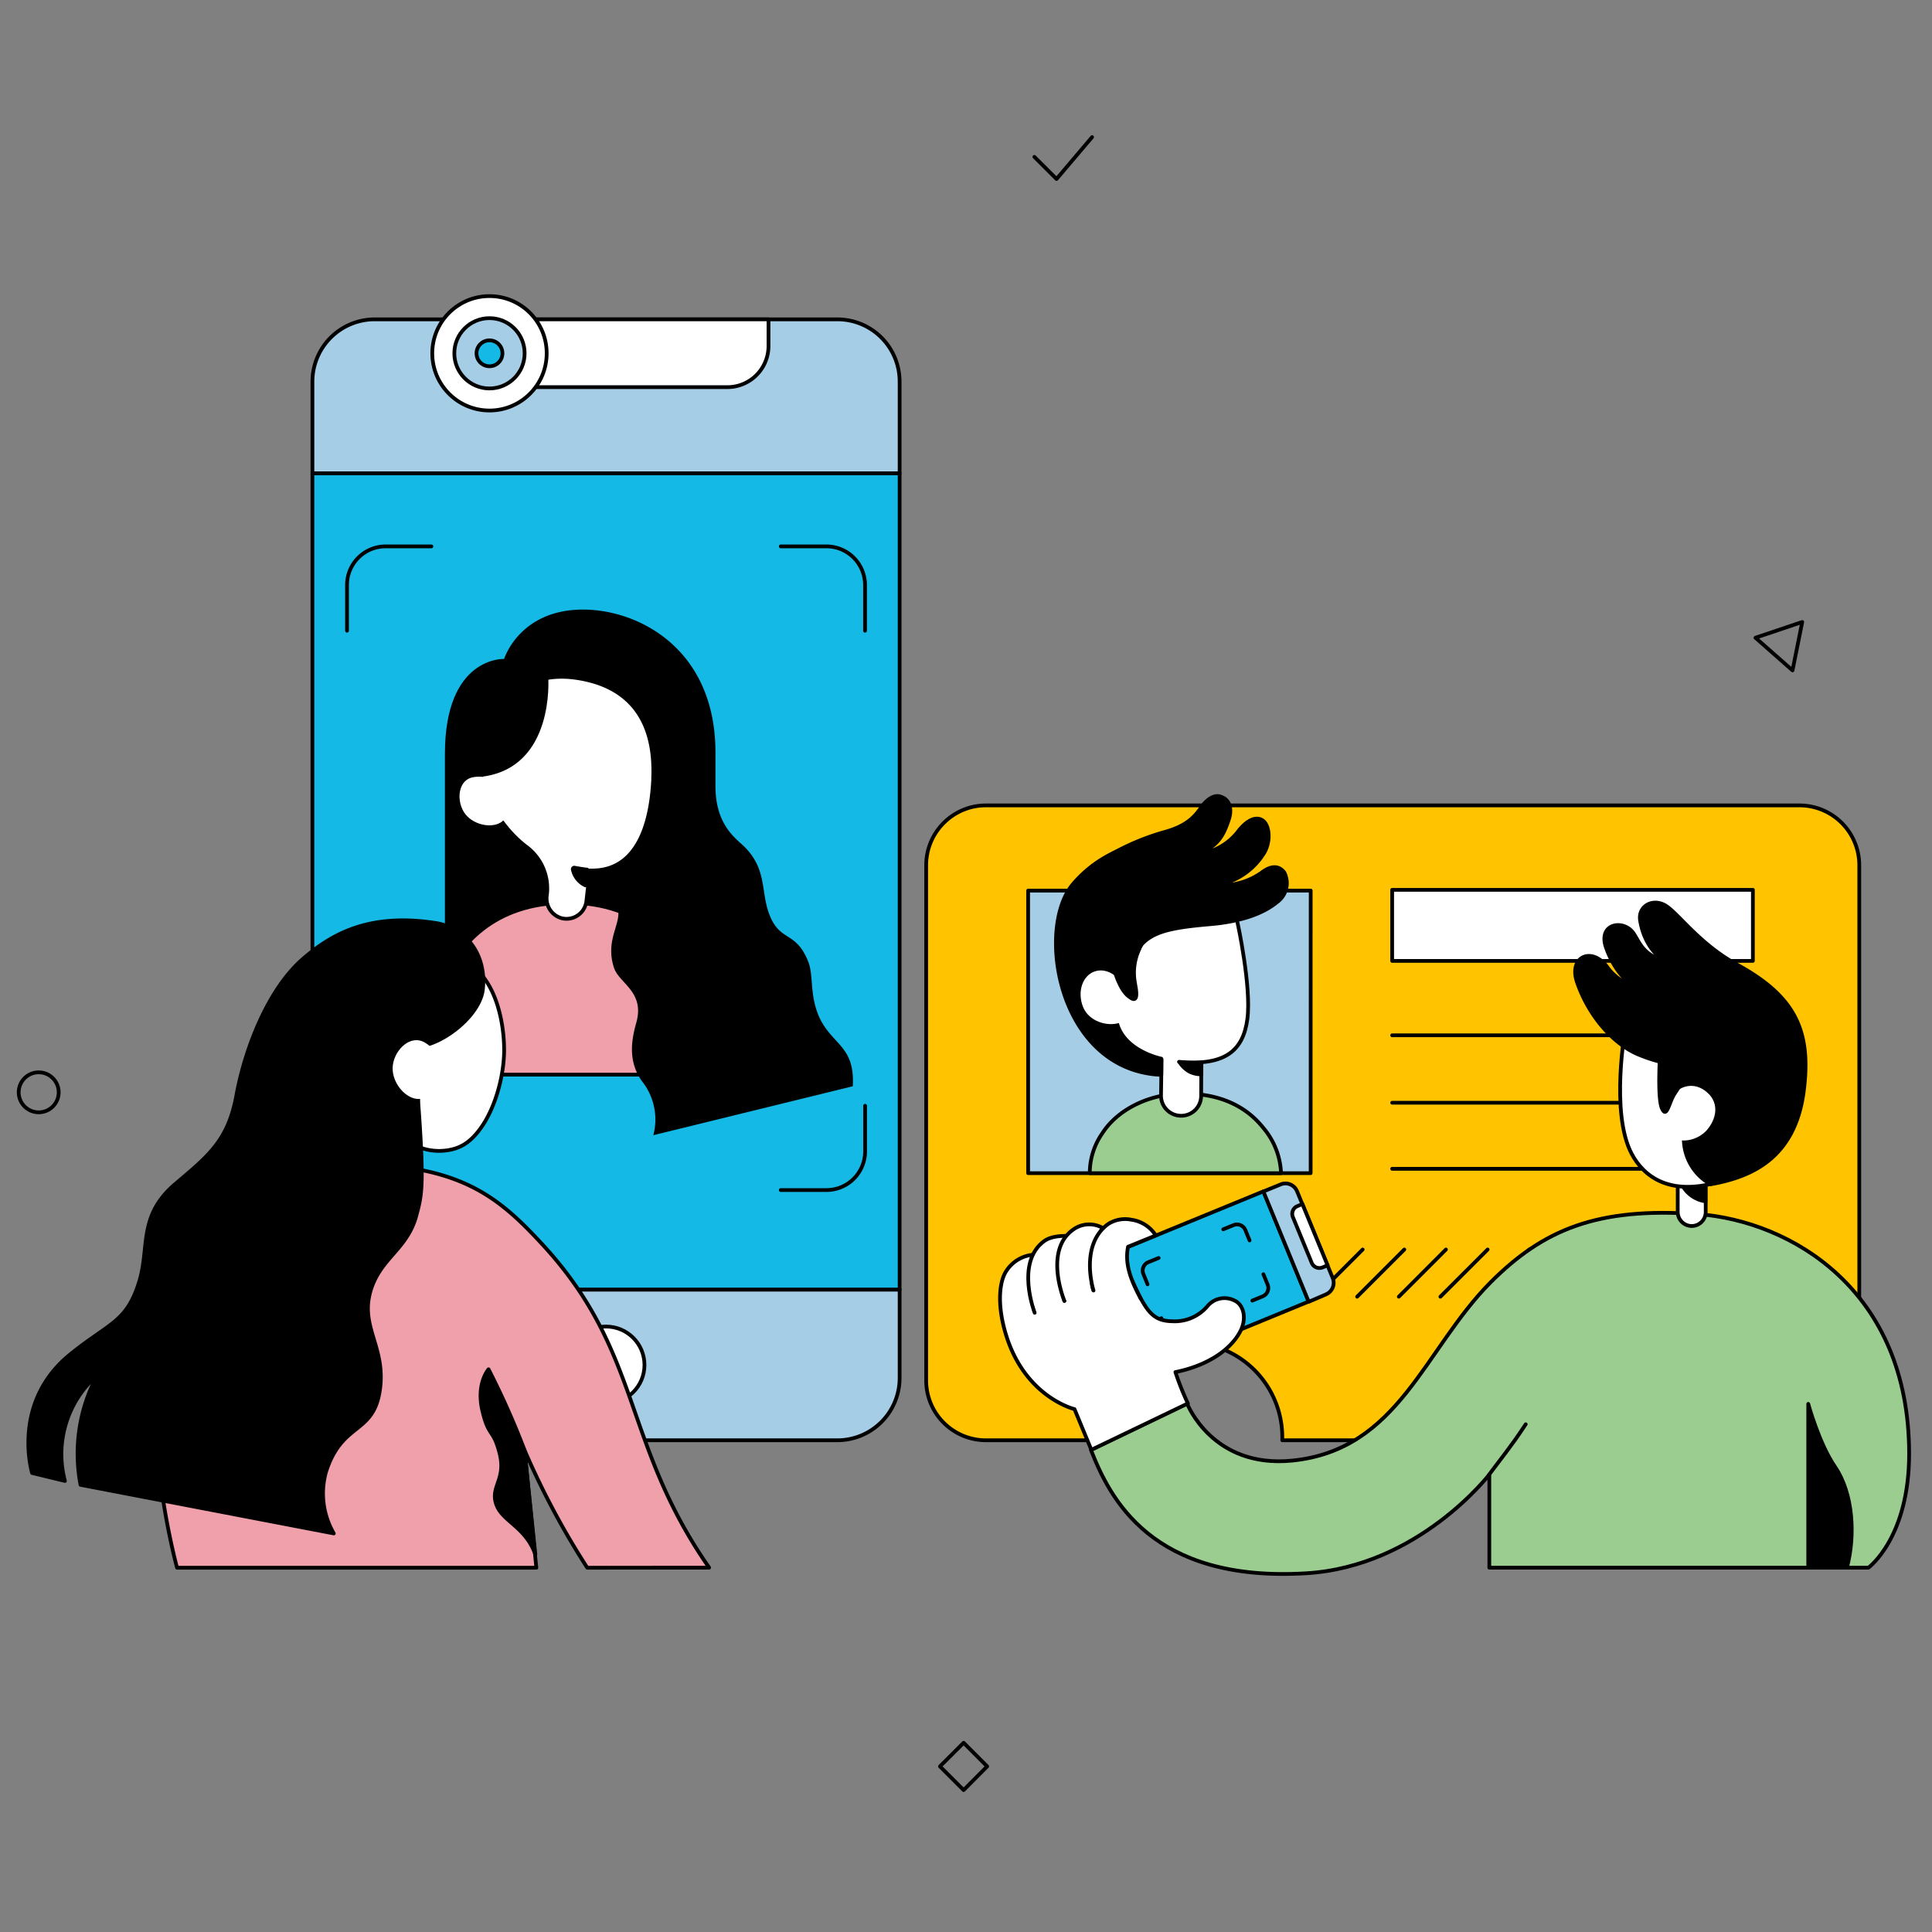 <svg width="310" height="310" xmlns="http://www.w3.org/2000/svg"><rect width="100%" height="100%" fill="#808080" stroke="none"/><g fill="none" fill-rule="evenodd"><g transform="translate(3 22)"><path d="M295.33 116.84v82.65c0 5.3-4.3 9.6-9.61 9.61H268.6v-.5a15.2 15.2 0 1 0-30.4 0v.5h-35.45v-.5a15.2 15.2 0 1 0-30.42 0v.5h-17.12a9.6 9.6 0 0 1-9.6-9.6v-82.66c0-5.3 4.3-9.61 9.6-9.61h130.55a9.6 9.6 0 0 1 9.57 9.6z" stroke="#000" stroke-width=".6" fill="#FFC300" fill-rule="nonzero" stroke-linecap="round" stroke-linejoin="round"/><path stroke="#000" stroke-width=".6" fill="#A5CDE6" fill-rule="nonzero" stroke-linecap="round" stroke-linejoin="round" d="M220.38 144.12h57.9"/><path stroke="#000" stroke-width=".6" fill="#FFF" fill-rule="nonzero" stroke-linecap="round" stroke-linejoin="round" d="M220.38 154.94h57.9m-57.9 10.6h57.9"/><path stroke="#000" stroke-width=".6" fill="#A5CDE6" fill-rule="nonzero" stroke-linecap="round" stroke-linejoin="round" d="M207.3 166.24h-45.33V120.9h45.34z"/><path d="M202.54 166.24h-30.68a11.18 11.18 0 0 1 2.01-6.39c2.43-3.8 7.49-6.38 13.1-6.38 5.85 0 10 2.07 12.73 5.5a11.96 11.96 0 0 1 2.85 7.27z" stroke="#000" stroke-width=".6" fill="#9BCD91" fill-rule="nonzero" stroke-linecap="round" stroke-linejoin="round"/><path d="m183.29 153.77.18-12.25 6.33.08-.07 12.21a3.2 3.2 0 0 1-3.26 3.22 3.22 3.22 0 0 1-3.18-3.26z" stroke="#000" stroke-width=".6" fill="#FFF" fill-rule="nonzero"/><path d="M197.28 140.48c-.42 4.2-2.18 7.22-6.69 7.84a.45.45 0 0 1-.18 0h-.14c-.86.09-1.71.13-2.57.12-2.01 0-11.44-1.08-11.53-7.33.6-4.17 1.92-8.2 3.93-11.9.09-.17.17-.35.27-.5.1-.17.18-.35.27-.53 1.22-2.14 8.72-3.3 10.07-4.58a2.1 2.1 0 0 1 1-.56c2.02-.34 1.96 3.1 3.83 2.96 0 .2.71 4.38.96 5.92.62 2.8.88 5.68.78 8.56z" fill="#FFF" fill-rule="nonzero"/><path d="M186.18 148.38c7.52.7 10.31-1.9 10.97-6.89.67-5.15-1.58-15.44-1.58-15.44" stroke="#000" stroke-width=".6" stroke-linecap="round" stroke-linejoin="round"/><path d="M187.88 149.96a4.6 4.6 0 0 1-1.63-1.55c1.17.12 2.34.15 3.52.08v1.9a4.38 4.38 0 0 1-1.89-.43h0zm-6.69-22.95s2.7-14.02-.84-12.93c-1.4.43-2.2-.25-3.28.18a19.48 19.48 0 0 0-8.05 5.77c-5.85 7.32-2.09 29.74 14.32 30.44v-2.6s-11.38-2.24-5.82-12.74c.93-1.63 3.67-8.12 3.67-8.12z" stroke="#000" stroke-width=".6" fill="#000" fill-rule="nonzero" stroke-linecap="round" stroke-linejoin="round"/><path d="M177.65 137c.89 2.42 1 4.4-.93 5.09-1.93.7-5.03-.15-5.96-2.57-.93-2.42-.06-4.94 1.84-5.63 1.9-.7 4.16.7 5.05 3.11z" fill="#FFF" fill-rule="nonzero"/><path d="M182.14 126.89s-4.03 3.58-3.02 8.9c.55 2.78 0 2.95-1.13 2-1.13-.94-2.37-3.62-2.76-7.16-.38-3.55 6.91-3.74 6.91-3.74z" stroke="#000" stroke-width=".6" fill="#000" fill-rule="nonzero"/><path d="M172.23 117.01a38.61 38.61 0 0 1 11.42-5.45c3.35-.89 4.87-2.2 6.04-3.96.81-1.16 1.97-2.1 3.02-1.82 1.72.45 2.02 2.17 1.42 3.84-.75 2.17-1.5 4.03-4.8 5.4a9.47 9.47 0 0 0 6.47-3.8c.68-.83 2.18-2.38 3.6-1.7 1.4.67 1.62 3.75.21 5.69a11.15 11.15 0 0 1-7.37 4.81c2.56.18 5.1-.53 7.2-2.01 1.3-1.01 2.68-1.3 3.64 0a3.75 3.75 0 0 1-1.19 4.76c-2.1 1.72-5.52 3.1-10.89 3.54-8.33.72-10.37 1.72-12.46 5.65l-6.3-14.95z" stroke="#000" stroke-width=".6" fill="#000" fill-rule="nonzero" stroke-linecap="round" stroke-linejoin="round"/><path stroke="#000" stroke-width=".6" fill="#FFF" fill-rule="nonzero" stroke-linecap="round" stroke-linejoin="round" d="M220.38 120.78h57.88v11.4h-57.88zm-59.09 65.28 7.58-7.57m-.89 7.57 7.57-7.57m-.88 7.57 7.56-7.57m-.88 7.57 7.57-7.57m-.89 7.57 7.57-7.57m-.9 7.57 7.58-7.57m-.88 7.57 7.56-7.57m-.88 7.57 7.57-7.57m-.89 7.57 7.57-7.57m-.88 7.57 7.56-7.57m-.89 7.57 7.58-7.57m-.89 7.57 7.57-7.57m-.88 7.57 7.56-7.57m-.88 7.57 7.57-7.57m-.89 7.57 7.57-7.57m-.88 7.57 7.56-7.57m-.88 7.57 7.56-7.57"/><path d="M187.48 203.21s4.03 10.44 16.87 9.15c17.12-1.72 21.15-17.88 31.84-28.62 8.47-8.47 17.12-12.08 33.24-10.93 14.84 1.1 33.9 12.08 33.9 38.47 0 13.51-6.53 18.26-6.53 18.26h-60.83v-14.95s-11.35 14.77-29.38 15.85c-24.84 1.5-31.53-12.08-34.54-19.79l15.43-7.44z" stroke="#000" stroke-width=".6" fill="#9BCD91" fill-rule="nonzero" stroke-linecap="round" stroke-linejoin="round"/><path d="M266.2 166.14v6.32a2.26 2.26 0 0 0 2.25 2.26h0a2.25 2.25 0 0 0 2.24-2.26v-6.32h-4.5z" stroke="#000" stroke-width=".6" fill="#FFF" fill-rule="nonzero" stroke-linecap="round" stroke-linejoin="round"/><path d="M266.85 168.02a5.04 5.04 0 0 0 3.8 2.74v-3.22l-3.8.48z" stroke="#000" stroke-width=".6" fill="#000" fill-rule="nonzero" stroke-linecap="round" stroke-linejoin="round"/><path d="M257.81 142.91s-2.48 13.7 1.01 20.24c1.82 3.45 6.15 7.33 15.38 4.03 8.14-2.88 9.28-20.4 9.28-20.4l-25.67-3.87z" stroke="#000" stroke-width=".6" fill="#FFF" fill-rule="nonzero" stroke-linecap="round" stroke-linejoin="round"/><path d="M266.2 148.91a24.6 24.6 0 0 1-6.53-1.8c-3.76-1.66-7.7-5.94-9.62-11.49-1.44-4.2 2.49-5.86 4.97-2.28a8.52 8.52 0 0 0 4.11 2.91s-2.8-1.6-4.42-6.16c-1.43-4.03 2.97-4.67 4.48-2.22 1.01 1.58 1.5 3.3 4.94 4.35 0 0-3.16-1.66-3.96-6.5-.4-2.35 2.11-3.75 4.23-2.32 2.11 1.43 5.39 6.14 11.38 9.41 9.32 5.1 11.86 10.62 10.65 20.2-1.4 11.07-8.7 13.9-14.94 15.01a8.38 8.38 0 0 1-4.31-7.6c-.01-.23-.96-11.3-.99-11.5z" stroke="#000" stroke-width=".6" fill="#000" fill-rule="nonzero" stroke-linecap="round" stroke-linejoin="round"/><path d="M270.88 159.32c1.57-1.82 1.95-4.24.18-5.91-2.2-2.07-4.82-1.21-6.26 1-1.44 2.22-1.28 4.93.43 6.05 1.72 1.11 4.31.4 5.65-1.14z" fill="#FFF" fill-rule="nonzero"/><path d="M287.14 229.45v-26.19s1.71 6.3 4.28 10.07c2.97 4.35 3.28 11.08 1.95 16.12h-6.23z" stroke="#000" stroke-width=".6" fill="#000" fill-rule="nonzero" stroke-linecap="round" stroke-linejoin="round"/><path stroke="#000" stroke-width=".6" fill="#14B9E6" fill-rule="nonzero" stroke-linecap="round" stroke-linejoin="round" d="m175.12 179.26 24.6-10.1 7.27 17.68-24.6 10.11z"/><path d="m209.75 185.7-2.76 1.18-7.27-17.7 2.76-1.13a2.01 2.01 0 0 1 2.64 1.1l5.73 13.94a2.01 2.01 0 0 1-1.1 2.6z" stroke="#000" stroke-width=".6" fill="#A5CDE6" fill-rule="nonzero" stroke-linecap="round" stroke-linejoin="round"/><path d="m205.18 171.53.8-.33 4.04 9.83-.8.33a1.34 1.34 0 0 1-1.75-.73l-3-7.3a1.34 1.34 0 0 1 .7-1.8h0z" stroke="#000" stroke-width=".6" fill="#FFF" fill-rule="nonzero" stroke-linecap="round" stroke-linejoin="round"/><path d="m182.4 196.95-2.67 1.08a2.01 2.01 0 0 1-2.64-1.1l-5.72-13.94a2.01 2.01 0 0 1 1.1-2.64l2.65-1.1 7.27 17.7z" stroke="#000" stroke-width=".6" fill="#A5CDE6" fill-rule="nonzero" stroke-linecap="round" stroke-linejoin="round"/><circle stroke="#000" stroke-width=".6" fill="#FFF" fill-rule="nonzero" stroke-linecap="round" stroke-linejoin="round" cx="176.49" cy="189.03" r="1.25"/><path d="m181.13 184.07-.67-1.66a1.45 1.45 0 0 1 .78-1.88l1.67-.68m4.67 11.44-1.66.67a1.45 1.45 0 0 1-1.9-.8l-.67-1.65m9.93-14.26 1.65-.67a1.45 1.45 0 0 1 1.9.8l.67 1.65m2.22 5.43.68 1.66a1.45 1.45 0 0 1-.8 1.89l-1.66.68" stroke="#000" stroke-width=".6" stroke-linecap="round" stroke-linejoin="round"/><path d="M169.4 204.1s-7.45-1.78-10.7-11.07c-1.8-5.2-1.44-9.33-.2-11.14a5.74 5.74 0 0 1 5.04-2.58c4.3 0 13.04-.45 14.45 2.69 2.74 6.11 3.66 7.92 7.05 8a6.89 6.89 0 0 0 5.72-2.44 3.54 3.54 0 0 1 4.4-.84h0c1.35.65 2 2.82.78 5.04-1.65 3.02-5.45 5.42-10.34 6.4a45.97 45.97 0 0 0 2 5.03l-15.49 7.44-2.7-6.52z" stroke="#000" stroke-width=".6" fill="#FFF" fill-rule="nonzero" stroke-linecap="round" stroke-linejoin="round"/><path d="M163.02 188.64s-3.16-8.12 1.55-11.52c1.58-1.14 4.61-.76 4.61-.76s-2.49 7.3-1.4 10.36" stroke="#000" stroke-width=".6" fill="#FFF" fill-rule="nonzero" stroke-linecap="round" stroke-linejoin="round"/><path d="M167.79 186.74s-3.36-8.05 1.39-11.43a4.37 4.37 0 0 1 4.66-.33s-2.5 6.92-1.42 9.98" stroke="#000" stroke-width=".6" fill="#FFF" fill-rule="nonzero" stroke-linecap="round" stroke-linejoin="round"/><path d="M180.02 186.35c-1.94-3.6-2.48-5.93-2.02-8.3l4.45-1.82a5.56 5.56 0 0 0-3.92-2.52 5.04 5.04 0 0 0-3.7.68c-4.7 3.39-2.37 10.68-2.37 10.68" stroke="#000" stroke-width=".6" fill="#FFF" fill-rule="nonzero" stroke-linecap="round" stroke-linejoin="round"/><path d="M263.38 146.82s-.5 7.36.3 9.06c.79 1.7 1.13-1.12 2.06-2.45a77.82 77.82 0 0 0 2.49-4.03l-4.85-2.58z" stroke="#000" stroke-width=".6" fill="#000" fill-rule="nonzero" stroke-linecap="round" stroke-linejoin="round"/><path d="M235.94 214.6c4.76-6.24 4.57-6.16 5.87-8.07" stroke="#000" stroke-width=".6" stroke-linecap="round" stroke-linejoin="round"/><path stroke="#000" stroke-width=".6" fill="#14B9E6" fill-rule="nonzero" stroke-linecap="round" stroke-linejoin="round" d="M47.13 53.93h94.22v131.01H47.13z"/><path d="M141.35 39.24v14.7H47.13v-14.7a10 10 0 0 1 10.02-10h74.24a9.99 9.99 0 0 1 9.96 10h0z" stroke="#000" stroke-width=".6" fill="#A5CDE6" fill-rule="nonzero" stroke-linecap="round" stroke-linejoin="round"/><path d="M68.17 33.52v-4.28h52.14v4.28a6.6 6.6 0 0 1-6.61 6.6H74.79a6.6 6.6 0 0 1-6.62-6.6z" stroke="#000" stroke-width=".6" fill="#FFF" fill-rule="nonzero" stroke-linecap="round" stroke-linejoin="round"/><circle stroke="#000" stroke-width=".6" fill="#FFF" fill-rule="nonzero" stroke-linecap="round" stroke-linejoin="round" cx="75.54" cy="34.69" r="9.18"/><circle stroke="#000" stroke-width=".6" fill="#A5CDE6" fill-rule="nonzero" stroke-linecap="round" stroke-linejoin="round" cx="75.54" cy="34.69" r="5.64"/><circle stroke="#000" stroke-width=".6" fill="#14B9E6" fill-rule="nonzero" stroke-linecap="round" stroke-linejoin="round" cx="75.54" cy="34.69" r="2.08"/><path d="M141.35 184.94v14.16a10 10 0 0 1-9.99 10h-74.2a10 10 0 0 1-10-10v-14.16h94.2z" stroke="#000" stroke-width=".6" fill="#A5CDE6" fill-rule="nonzero" stroke-linecap="round" stroke-linejoin="round"/><circle stroke="#000" stroke-width=".6" fill="#FFF" fill-rule="nonzero" stroke-linecap="round" stroke-linejoin="round" cx="94.24" cy="197.02" r="6.17"/><path d="M66.22 168.96h-7.33a6.2 6.2 0 0 1-6.2-6.2v-7.33m83.12 0v7.32a6.2 6.2 0 0 1-6.2 6.2h-7.33M52.68 79.2v-7.33a6.2 6.2 0 0 1 6.21-6.2h7.33m56.06 0h7.32a6.2 6.2 0 0 1 6.2 6.2v7.33" stroke="#000" stroke-width=".6" stroke-linecap="round" stroke-linejoin="round"/><path d="M77.89 83.73s-9.5-.45-9.5 15.24v38.34h39.65s-4.74-54.66-30.15-53.58z" fill="#000" fill-rule="nonzero"/><path d="M64.89 150.43s-.7-27.6 23.16-27.6c23.5 0 23.48 27.6 23.48 27.6H64.9z" stroke="#000" stroke-width=".6" fill="#F0A0AA" fill-rule="nonzero" stroke-linecap="round" stroke-linejoin="round"/><path d="M77.89 83.73s2.43-7.92 12.67-7.92c8.94 0 21.24 6.34 21.24 22.93v5.23c-.05 6.46 3.34 8.59 4.65 9.9 3.89 3.88 2.43 7.63 4.3 11.57 1.7 3.56 4.03 2.16 5.9 6.77.93 2.23.22 5.21 1.7 8.76 2.02 4.7 5.88 4.72 5.48 11.33l-32 7.85a9.86 9.86 0 0 0-1.56-8.32c-2.65-3.35-1.93-7.05-1.17-9.75 1.39-4.94-2.75-6.29-3.57-8.76-1.75-5.26 2.24-7.84 0-10.9-2.55-3.49-2.69-5.72-2.69-5.72s6.58-.7 6.2-13.77c-.39-13.06-3.02-17-18.3-14.02l-2.85-5.18z" fill="#000" fill-rule="nonzero"/><path d="M101.8 102.98c.47-10.33-4.67-15.2-12.66-16.25-8-1.03-14.1 4.11-15.1 12.09-.72 5.53 3.2 11.9 7.48 15.1a8.32 8.32 0 0 1 3.22 7.75h0a3.3 3.3 0 0 0 2.45 3.68 3.21 3.21 0 0 0 3.9-2.76l.55-4.92c8.01.29 9.88-8.35 10.17-14.69z" stroke="#000" stroke-width=".6" fill="#FFF" fill-rule="nonzero" stroke-linecap="round" stroke-linejoin="round"/><path d="M84.97 86.78s1.08 14.49-10.76 15.86c0 0-4.73-7.05-2.16-12.2 2.56-5.17 9.46-6.23 12.92-3.67z" fill="#000" fill-rule="nonzero"/><path d="M77.92 105.14c-1.35-2-2.63-2.75-4.85-2.46-2.5.32-2.9 3.53-1.66 5.58 1.24 2.04 4.28 2.7 5.9 1.73 1.6-.98 1.65-3.28.6-4.84z" fill="#FFF" fill-rule="nonzero"/><path d="M89.2 117.23c.42.08 1.2.21 2.02.31l-.29 2.52a3.64 3.64 0 0 1-2.02-2.56.24.24 0 0 1 .3-.27z" stroke="#000" stroke-width=".6" fill="#000" fill-rule="nonzero" stroke-linecap="round" stroke-linejoin="round"/><path d="M58.8 155.85a8.9 8.9 0 0 0 10.95 6.52 6.67 6.67 0 0 0 2.39-1.2c3.88-3.12 5.73-10.07 5.75-14.58.02-4.51-1.34-12.63-7.35-14.88-6.02-2.24-14.1 7.4-13.47 14.69a63.95 63.95 0 0 0 1.72 9.45h0z" stroke="#000" stroke-width=".6" fill="#FFF" fill-rule="nonzero" stroke-linecap="round" stroke-linejoin="round"/><path d="M110.79 229.54c-14.04-20.15-10.69-34.56-26.89-52.01-7.36-7.94-13.97-13.45-33.97-12.64-12.5.51-26.52 11.83-27.94 31.22-1.23 16.7 3.42 33.44 3.42 33.44h57.65l-1.9-18.88a128.25 128.25 0 0 0 10.07 18.88l19.56-.01z" stroke="#000" stroke-width=".6" fill="#F0A0AA" fill-rule="nonzero" stroke-linecap="round" stroke-linejoin="round"/><path d="M65.7 145.58a23.34 23.34 0 0 0-1.5 10.57c.88 12.51.43 13.77-.41 16.94-1.51 5.56-6.04 6.88-7.45 12.48-1.41 5.61 2.7 8.88 1.57 15.76-1.14 6.88-6.04 4.84-8.6 12.84a12.8 12.8 0 0 0 1.25 9.88l-40.64-7.8a26.62 26.62 0 0 1 2.7-17.61 16.82 16.82 0 0 0-5.2 16.99l-5.27-1.28s-3.47-11.38 6.24-19.14c6.25-5.03 8.94-5.03 10.96-11.6 1.68-5.45-.26-10.52 5.79-15.65 5.32-4.52 8.45-6.93 9.79-14.19 1.4-7.6 5.1-17.12 10.76-21.99 4.34-3.7 10.22-7.35 21.09-5.7 5.26.78 8.29 5.38 7.7 10.66-.4 3.64-4.95 7.66-8.79 8.84z" stroke="#000" stroke-width=".6" fill="#000" fill-rule="nonzero" stroke-linecap="round" stroke-linejoin="round"/><path d="M67.58 150.7c.25-2.58-.3-4.1-2.34-5.37-2.3-1.44-4.84 1-5.2 3.52-.36 2.52 1.71 5.18 3.74 5.46 2.02.29 3.62-1.6 3.8-3.61z" fill="#FFF" fill-rule="nonzero"/><path d="M81.16 210.66a131.73 131.73 0 0 0-5.77-12.95s-2.01 2.27-1 6.6c1 4.35 1.77 2.9 2.77 6.88 1.01 3.97-1.22 5.18-.68 7.67.7 3.25 4.72 3.79 6.42 8.56l-1.74-16.76z" stroke="#000" stroke-width=".6" fill="#000" fill-rule="nonzero" stroke-linecap="round" stroke-linejoin="round"/><path stroke="#000" stroke-width=".6" stroke-linecap="round" stroke-linejoin="round" d="m162.97 3.17 3.56 3.55 5.7-6.72m113.95 77.8-7.51 2.53 5.95 5.24z"/><circle stroke="#000" stroke-width=".6" stroke-linecap="round" stroke-linejoin="round" cx="3.21" cy="153.27" r="3.21"/><path stroke="#000" stroke-width=".6" stroke-linecap="round" stroke-linejoin="round" d="m155.4 261.43-3.78 3.8-3.8-3.8 3.8-3.79z"/></g><path d="M0 0h310v310H0z"/></g></svg>